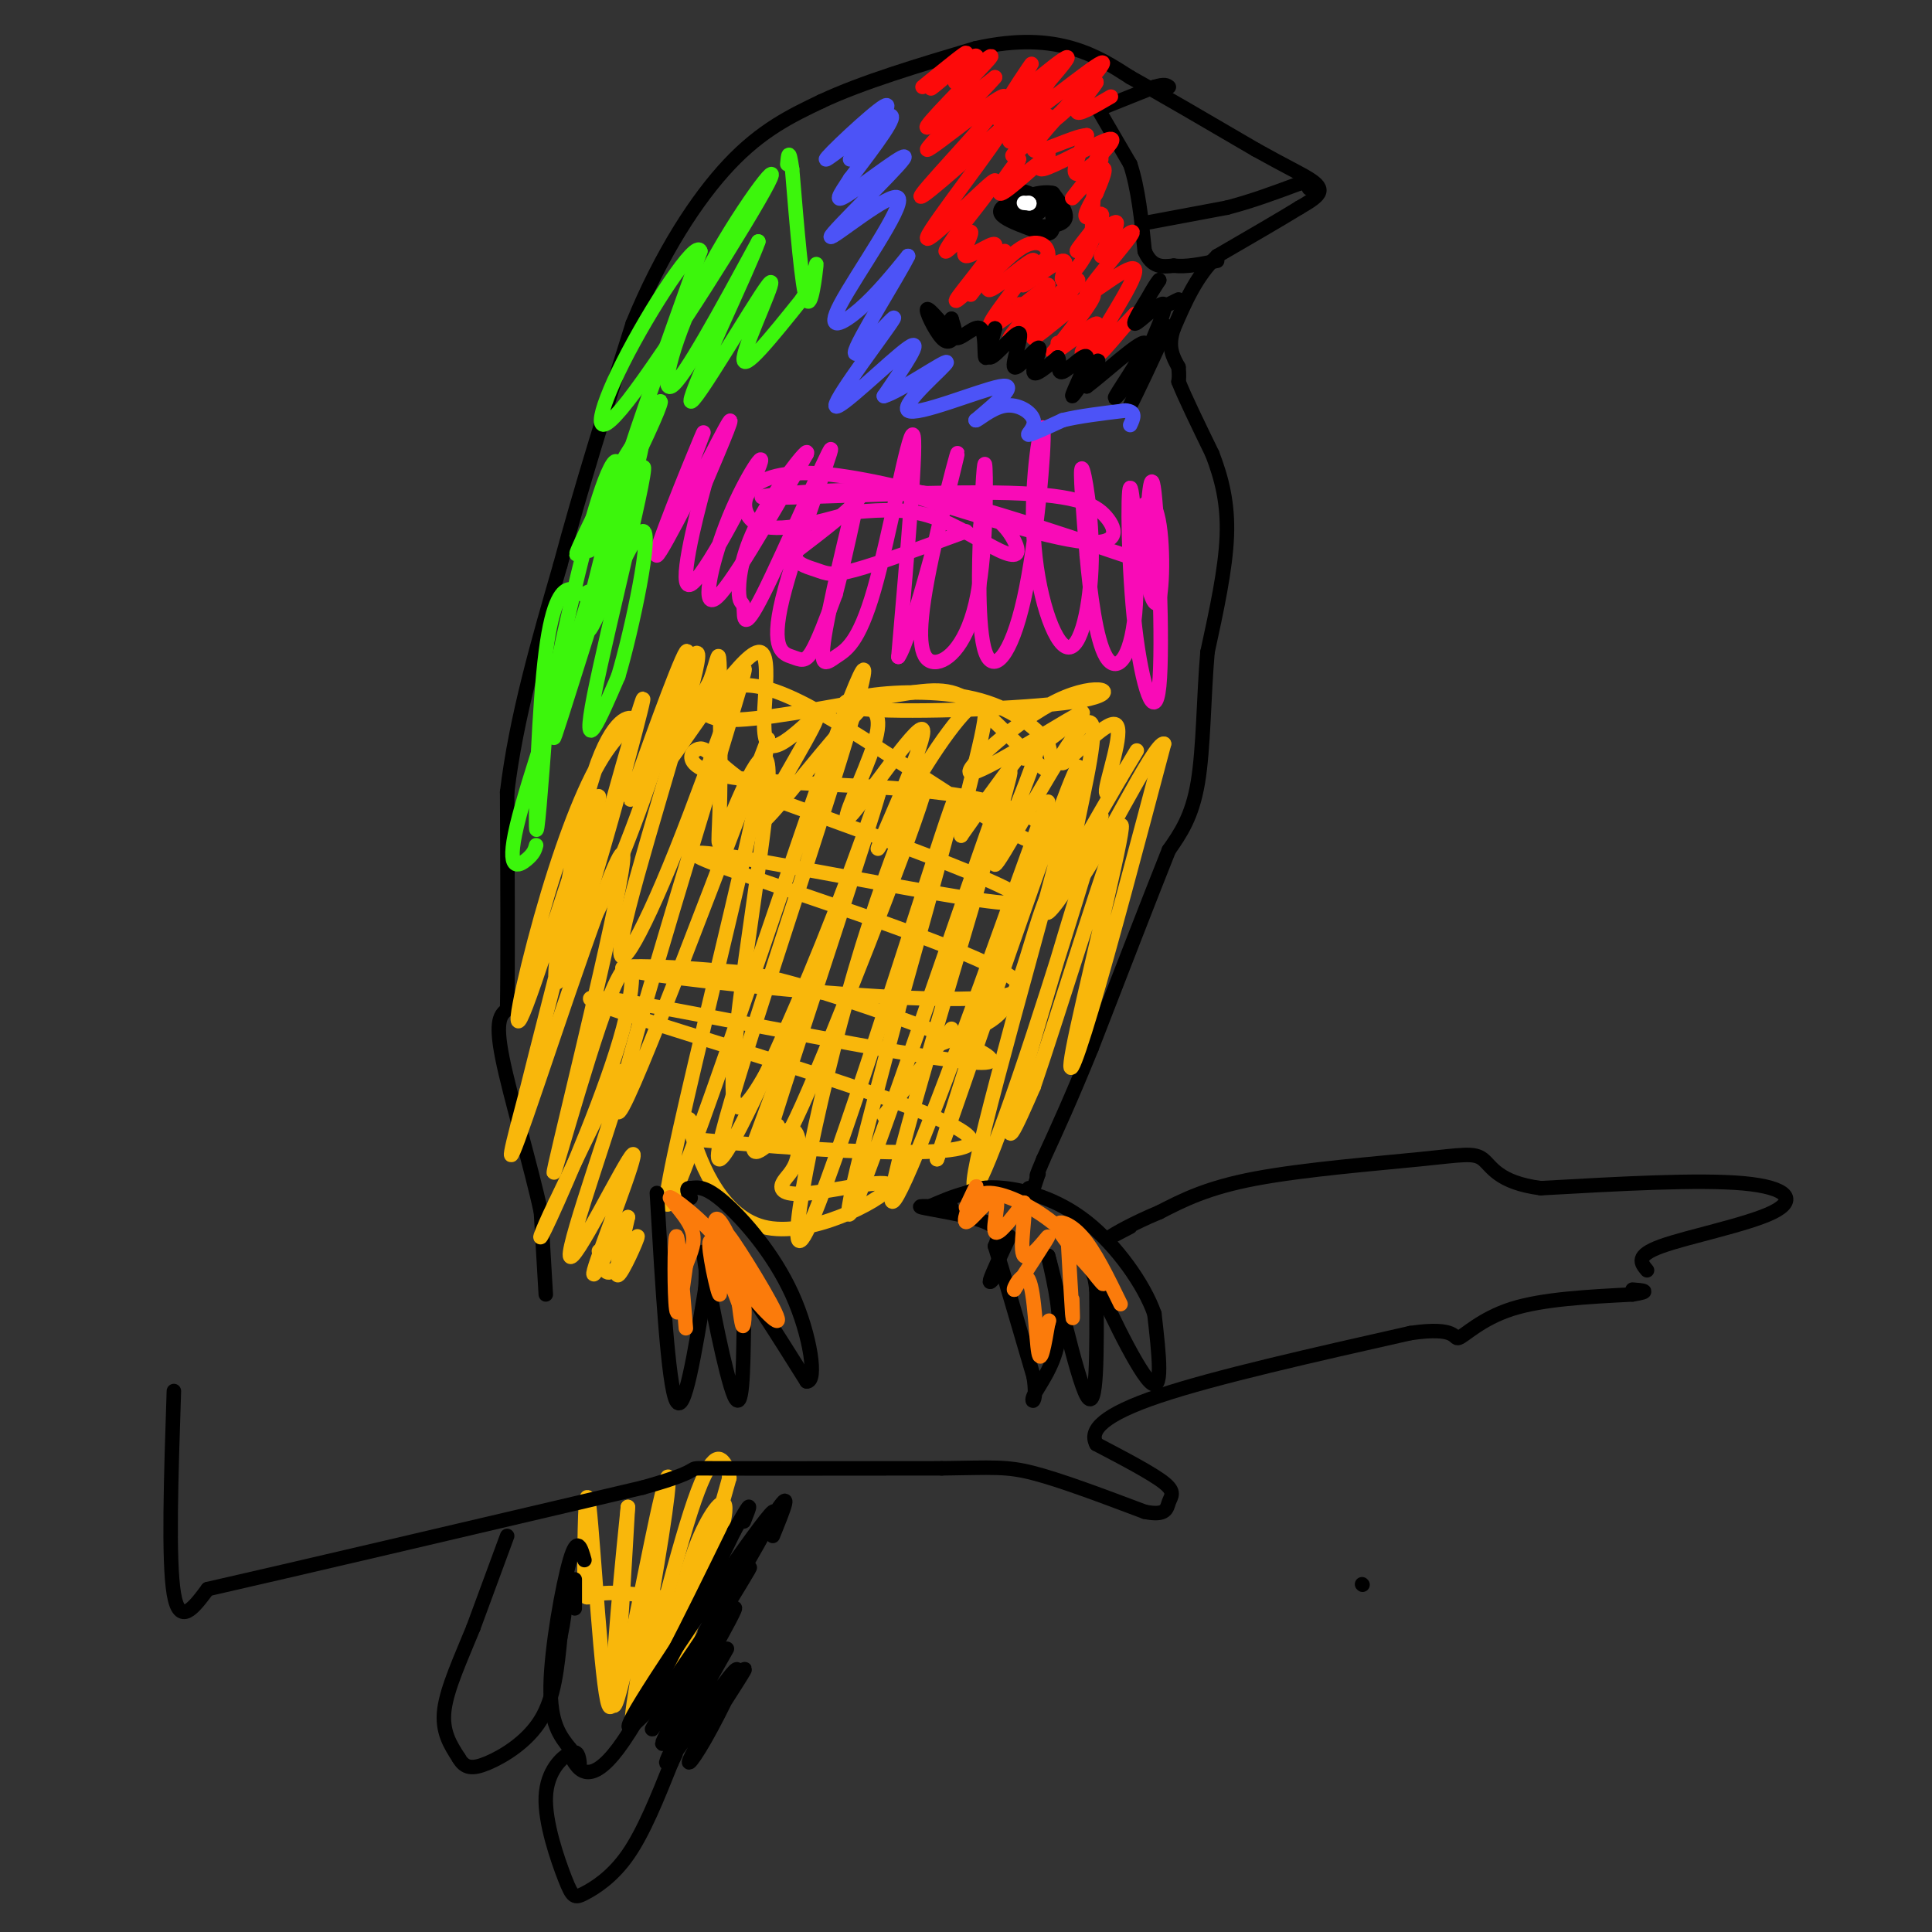 <svg viewBox='0 0 400 400' version='1.1' xmlns='http://www.w3.org/2000/svg' xmlns:xlink='http://www.w3.org/1999/xlink'><rect x="0" y="0" width="400" height="400" fill="#333333" stroke="none"/><g fill='none' stroke='#000000' stroke-width='3' stroke-linecap='round' stroke-linejoin='round'><path d='M113,268c0.000,0.000 -1.000,-17.000 -1,-17'/><path d='M112,251c-1.978,-9.311 -6.422,-24.089 -8,-32c-1.578,-7.911 -0.289,-8.956 1,-10'/><path d='M105,209c0.167,-9.167 0.083,-27.083 0,-45'/><path d='M105,164c1.833,-15.333 6.417,-31.167 11,-47'/><path d='M116,117c4.333,-16.167 9.667,-33.083 15,-50'/><path d='M131,67c5.933,-14.533 13.267,-25.867 20,-33c6.733,-7.133 12.867,-10.067 19,-13'/><path d='M170,21c8.500,-4.000 20.250,-7.500 32,-11'/><path d='M202,10c8.889,-1.978 15.111,-1.422 20,0c4.889,1.422 8.444,3.711 12,6'/><path d='M234,16c6.333,3.500 16.167,9.250 26,15'/><path d='M260,31c6.345,3.536 9.208,4.875 11,6c1.792,1.125 2.512,2.036 2,3c-0.512,0.964 -2.256,1.982 -4,3'/><path d='M269,43c-3.500,2.167 -10.250,6.083 -17,10'/><path d='M252,53c-4.333,4.167 -6.667,9.583 -9,15'/><path d='M243,68c-1.333,3.833 -0.167,5.917 1,8'/><path d='M244,76c0.167,1.833 0.083,2.417 0,3'/><path d='M244,79c1.167,3.000 4.083,9.000 7,15'/><path d='M251,94c1.933,5.044 3.267,10.156 3,17c-0.267,6.844 -2.133,15.422 -4,24'/><path d='M250,135c-0.800,9.111 -0.800,19.889 -2,27c-1.200,7.111 -3.600,10.556 -6,14'/><path d='M242,176c-3.667,9.167 -9.833,25.083 -16,41'/><path d='M226,217c-4.333,10.667 -7.167,16.833 -10,23'/><path d='M216,240c-1.833,4.333 -1.417,3.667 -1,3'/><path d='M215,243c-0.333,1.000 -0.667,2.000 -1,3'/><path d='M214,246c-0.333,0.500 -0.667,0.250 -1,0'/><path d='M209,256c-1.833,3.917 -3.667,7.833 -4,9c-0.333,1.167 0.833,-0.417 2,-2'/><path d='M227,22c0.000,0.000 7.000,12.000 7,12'/><path d='M234,34c1.667,5.000 2.333,11.500 3,18'/><path d='M237,52c1.500,3.500 3.750,3.250 6,3'/><path d='M243,55c2.500,0.333 5.750,-0.333 9,-1'/><path d='M229,22c0.000,0.000 10.000,-4.000 10,-4'/><path d='M239,18c2.167,-0.667 2.583,-0.333 3,0'/><path d='M238,46c0.000,0.000 16.000,-3.000 16,-3'/><path d='M254,43c5.167,-1.333 10.083,-3.167 15,-5'/><path d='M269,38c2.833,-0.667 2.417,0.167 2,1'/><path d='M213,40c-1.333,-0.500 -2.667,-1.000 -3,0c-0.333,1.000 0.333,3.500 1,6'/><path d='M211,46c2.244,1.200 7.356,1.200 9,0c1.644,-1.200 -0.178,-3.600 -2,-6'/><path d='M218,40c-2.202,-0.619 -6.708,0.833 -9,2c-2.292,1.167 -2.369,2.048 -1,3c1.369,0.952 4.185,1.976 7,3'/><path d='M215,48c1.798,0.607 2.792,0.625 3,-1c0.208,-1.625 -0.369,-4.893 -2,-6c-1.631,-1.107 -4.315,-0.054 -7,1'/><path d='M209,42c-0.298,1.603 2.456,5.110 4,5c1.544,-0.110 1.877,-3.837 1,-5c-0.877,-1.163 -2.965,0.239 -3,1c-0.035,0.761 1.982,0.880 4,1'/><path d='M215,44c0.667,-0.167 0.333,-1.083 0,-2'/></g>
<g fill='none' stroke='#FFFFFF' stroke-width='3' stroke-linecap='round' stroke-linejoin='round'><path d='M213,42c0.000,0.000 0.100,0.100 0.1,0.1'/><path d='M213.1,42.1c-0.167,0.000 -0.633,-0.050 -1.1,-0.1'/></g>
<g fill='none' stroke='#FD0A0A' stroke-width='3' stroke-linecap='round' stroke-linejoin='round'><path d='M191,18c4.689,-3.822 9.378,-7.644 9,-7c-0.378,0.644 -5.822,5.756 -7,7c-1.178,1.244 1.911,-1.378 5,-4'/><path d='M198,14c2.103,-1.525 4.862,-3.337 4,-2c-0.862,1.337 -5.344,5.822 -4,5c1.344,-0.822 8.516,-6.952 7,-5c-1.516,1.952 -11.719,11.986 -13,14c-1.281,2.014 6.359,-3.993 14,-10'/><path d='M206,16c-2.300,2.880 -15.049,15.081 -14,15c1.049,-0.081 15.898,-12.445 16,-11c0.102,1.445 -14.542,16.699 -17,20c-2.458,3.301 7.271,-5.349 17,-14'/><path d='M208,26c-1.833,3.798 -14.917,20.292 -16,23c-1.083,2.708 9.833,-8.369 13,-11c3.167,-2.631 -1.417,3.185 -6,9'/><path d='M199,47c-1.965,2.872 -3.877,5.552 -3,5c0.877,-0.552 4.542,-4.336 5,-4c0.458,0.336 -2.289,4.791 -1,5c1.289,0.209 6.616,-3.828 6,-2c-0.616,1.828 -7.176,9.522 -8,11c-0.824,1.478 4.088,-3.261 9,-8'/><path d='M207,54c0.212,0.718 -3.758,6.512 -2,6c1.758,-0.512 9.242,-7.330 9,-6c-0.242,1.330 -8.212,10.809 -9,13c-0.788,2.191 5.606,-2.904 12,-8'/><path d='M217,59c-0.463,1.727 -7.622,10.045 -8,11c-0.378,0.955 6.023,-5.454 10,-9c3.977,-3.546 5.530,-4.229 3,-1c-2.530,3.229 -9.143,10.369 -8,10c1.143,-0.369 10.041,-8.248 12,-9c1.959,-0.752 -3.020,5.624 -8,12'/><path d='M218,73c1.095,0.044 7.832,-5.844 9,-6c1.168,-0.156 -3.233,5.422 -3,6c0.233,0.578 5.101,-3.844 6,-4c0.899,-0.156 -2.172,3.956 -2,4c0.172,0.044 3.586,-3.978 7,-8'/><path d='M235,65c-1.708,1.742 -9.477,10.097 -9,8c0.477,-2.097 9.200,-14.644 9,-17c-0.200,-2.356 -9.323,5.481 -10,5c-0.677,-0.481 7.092,-9.280 9,-12c1.908,-2.720 -2.046,0.640 -6,4'/><path d='M228,53c0.332,-1.449 4.164,-7.071 3,-7c-1.164,0.071 -7.322,5.833 -8,6c-0.678,0.167 4.125,-5.263 5,-7c0.875,-1.737 -2.179,0.218 -3,0c-0.821,-0.218 0.589,-2.609 2,-5'/><path d='M227,40c1.021,-2.420 2.572,-5.969 1,-5c-1.572,0.969 -6.267,6.456 -6,6c0.267,-0.456 5.495,-6.853 6,-8c0.505,-1.147 -3.713,2.958 -5,3c-1.287,0.042 0.356,-3.979 2,-8'/><path d='M225,28c-2.727,0.096 -10.545,4.335 -11,3c-0.455,-1.335 6.455,-8.244 6,-8c-0.455,0.244 -8.273,7.641 -10,9c-1.727,1.359 2.636,-3.321 7,-8'/><path d='M217,24c-1.405,0.804 -8.418,6.815 -8,5c0.418,-1.815 8.267,-11.456 8,-12c-0.267,-0.544 -8.649,8.007 -10,8c-1.351,-0.007 4.328,-8.574 6,-11c1.672,-2.426 -0.664,1.287 -3,5'/><path d='M210,19c-1.955,2.338 -5.342,5.682 -2,3c3.342,-2.682 13.412,-11.390 13,-10c-0.412,1.390 -11.306,12.878 -10,13c1.306,0.122 14.813,-11.121 17,-12c2.187,-0.879 -6.947,8.606 -9,11c-2.053,2.394 2.973,-2.303 8,-7'/><path d='M227,17c0.044,0.378 -3.844,4.822 -4,6c-0.156,1.178 3.422,-0.911 7,-3'/><path d='M216,33c-4.435,3.470 -8.869,6.940 -9,6c-0.131,-0.940 4.042,-6.292 4,-6c-0.042,0.292 -4.298,6.226 -4,7c0.298,0.774 5.149,-3.613 10,-8'/><path d='M217,32c0.524,-0.155 -3.167,3.458 -1,3c2.167,-0.458 10.190,-4.988 13,-6c2.810,-1.012 0.405,1.494 -2,4'/><path d='M227,33c-0.500,3.500 -0.750,10.250 -1,17'/><path d='M226,50c-1.657,4.783 -5.300,8.241 -6,8c-0.700,-0.241 1.542,-4.180 0,-4c-1.542,0.180 -6.869,4.480 -8,5c-1.131,0.520 1.935,-2.740 5,-6'/><path d='M217,53c0.212,-1.930 -1.758,-3.754 -5,-2c-3.242,1.754 -7.758,7.088 -8,7c-0.242,-0.088 3.788,-5.596 4,-6c0.212,-0.404 -3.394,4.298 -7,9'/><path d='M211,63c0.000,0.000 6.000,0.000 6,0'/><path d='M219,71c0.000,0.000 2.000,0.000 2,0'/></g>
<g fill='none' stroke='#000000' stroke-width='3' stroke-linecap='round' stroke-linejoin='round'><path d='M198,69c-0.780,1.268 -1.560,2.536 -3,1c-1.440,-1.536 -3.542,-5.875 -3,-6c0.542,-0.125 3.726,3.964 5,5c1.274,1.036 0.637,-0.982 0,-3'/><path d='M197,66c-0.067,0.678 -0.234,3.872 1,4c1.234,0.128 3.871,-2.812 5,-2c1.129,0.812 0.751,5.375 1,6c0.249,0.625 1.124,-2.687 2,-6'/><path d='M206,68c-0.322,0.872 -2.125,6.052 -1,6c1.125,-0.052 5.180,-5.334 6,-5c0.820,0.334 -1.595,6.285 -1,7c0.595,0.715 4.199,-3.808 5,-4c0.801,-0.192 -1.200,3.945 -1,5c0.200,1.055 2.600,-0.973 5,-3'/><path d='M219,74c0.625,0.562 -0.313,3.465 1,3c1.313,-0.465 4.878,-4.300 5,-3c0.122,1.300 -3.198,7.735 -3,8c0.198,0.265 3.914,-5.638 5,-7c1.086,-1.362 -0.457,1.819 -2,5'/><path d='M225,80c2.845,-2.012 10.958,-9.542 12,-9c1.042,0.542 -4.988,9.155 -6,11c-1.012,1.845 2.994,-3.077 7,-8'/><path d='M238,74c-0.274,1.952 -4.458,10.833 -4,10c0.458,-0.833 5.560,-11.381 7,-15c1.440,-3.619 -0.780,-0.310 -3,3'/><path d='M238,72c0.631,-1.917 3.708,-8.208 3,-9c-0.708,-0.792 -5.202,3.917 -6,4c-0.798,0.083 2.101,-4.458 5,-9'/><path d='M240,58c-0.200,0.022 -3.200,4.578 -3,6c0.200,1.422 3.600,-0.289 7,-2'/></g>
<g fill='none' stroke='#F9B70B' stroke-width='3' stroke-linecap='round' stroke-linejoin='round'><path d='M124,259c0.571,2.792 1.143,5.583 3,4c1.857,-1.583 5.000,-7.542 5,-7c0.000,0.542 -3.143,7.583 -4,8c-0.857,0.417 0.571,-5.792 2,-12'/><path d='M130,252c-2.032,2.613 -8.111,15.145 -7,11c1.111,-4.145 9.411,-24.967 8,-24c-1.411,0.967 -12.534,23.722 -13,21c-0.466,-2.722 9.724,-30.921 11,-37c1.276,-6.079 -6.362,9.960 -14,26'/><path d='M115,249c-3.281,6.731 -4.484,10.560 -1,3c3.484,-7.560 11.654,-26.508 15,-39c3.346,-12.492 1.869,-18.527 -3,-6c-4.869,12.527 -13.130,43.615 -11,34c2.130,-9.615 14.650,-59.935 14,-64c-0.650,-4.065 -14.472,38.124 -20,54c-5.528,15.876 -2.764,5.438 0,-5'/><path d='M109,226c4.314,-17.363 15.100,-58.270 15,-61c-0.100,-2.730 -11.084,32.718 -15,43c-3.916,10.282 -0.762,-4.603 3,-18c3.762,-13.397 8.132,-25.308 12,-32c3.868,-6.692 7.233,-8.165 7,-9c-0.233,-0.835 -4.063,-1.033 -8,11c-3.937,12.033 -7.982,36.295 -8,42c-0.018,5.705 3.991,-7.148 8,-20'/><path d='M123,182c4.373,-14.424 11.305,-40.484 10,-37c-1.305,3.484 -10.847,36.514 -12,45c-1.153,8.486 6.083,-7.571 12,-24c5.917,-16.429 10.516,-33.231 9,-31c-1.516,2.231 -9.147,23.495 -11,29c-1.853,5.505 2.074,-4.747 6,-15'/><path d='M137,149c3.511,-7.880 9.287,-20.079 7,-10c-2.287,10.079 -12.638,42.435 -15,54c-2.362,11.565 3.264,2.337 11,-17c7.736,-19.337 17.583,-48.783 13,-33c-4.583,15.783 -23.595,76.795 -25,86c-1.405,9.205 14.798,-33.398 31,-76'/><path d='M159,153c-1.715,14.891 -21.501,90.118 -21,96c0.501,5.882 21.289,-57.581 32,-88c10.711,-30.419 11.345,-27.793 4,-4c-7.345,23.793 -22.670,68.752 -25,80c-2.330,11.248 8.334,-11.215 16,-29c7.666,-17.785 12.333,-30.893 17,-44'/><path d='M182,164c-1.878,7.043 -15.072,46.649 -20,62c-4.928,15.351 -1.591,6.447 -1,7c0.591,0.553 -1.566,10.563 5,-4c6.566,-14.563 21.853,-53.698 25,-64c3.147,-10.302 -5.847,8.228 -14,36c-8.153,27.772 -15.464,64.785 -10,54c5.464,-10.785 23.704,-69.367 29,-85c5.296,-15.633 -2.352,11.684 -10,39'/><path d='M186,209c-5.608,21.151 -14.628,54.528 -8,38c6.628,-16.528 28.903,-82.962 31,-87c2.097,-4.038 -15.984,54.320 -22,77c-6.016,22.680 0.034,9.683 9,-14c8.966,-23.683 20.847,-58.052 21,-57c0.153,1.052 -11.424,37.526 -23,74'/><path d='M194,240c4.183,-11.252 26.141,-76.381 29,-81c2.859,-4.619 -13.380,51.270 -19,74c-5.620,22.730 -0.620,12.299 7,-10c7.620,-22.299 17.859,-56.465 17,-54c-0.859,2.465 -12.817,41.561 -17,57c-4.183,15.439 -0.592,7.219 3,-1'/><path d='M214,225c5.086,-14.818 16.301,-51.364 18,-54c1.699,-2.636 -6.120,28.636 -9,42c-2.880,13.364 -0.823,8.818 3,-4c3.823,-12.818 9.411,-33.909 15,-55'/><path d='M241,154c-1.843,-0.881 -13.951,24.416 -18,29c-4.049,4.584 -0.041,-11.545 2,-22c2.041,-10.455 2.114,-15.235 -3,-8c-5.114,7.235 -15.415,26.486 -16,26c-0.585,-0.486 8.547,-20.710 9,-25c0.453,-4.290 -7.774,7.355 -16,19'/><path d='M199,173c-0.835,-3.211 5.076,-20.739 5,-26c-0.076,-5.261 -6.140,1.744 -12,11c-5.860,9.256 -11.518,20.762 -10,17c1.518,-3.762 10.211,-22.792 9,-24c-1.211,-1.208 -12.326,15.405 -15,18c-2.674,2.595 3.093,-8.830 5,-15c1.907,-6.170 -0.047,-7.085 -2,-8'/><path d='M179,146c-5.910,5.666 -19.684,23.830 -21,24c-1.316,0.170 9.827,-17.653 11,-21c1.173,-3.347 -7.624,7.783 -10,5c-2.376,-2.783 1.668,-19.480 -2,-19c-3.668,0.480 -15.048,18.137 -18,22c-2.952,3.863 2.524,-6.069 8,-16'/><path d='M147,141c1.674,-4.540 1.861,-7.889 2,-2c0.139,5.889 0.232,21.015 0,29c-0.232,7.985 -0.789,8.827 2,2c2.789,-6.827 8.923,-21.325 8,-7c-0.923,14.325 -8.902,57.472 -7,65c1.902,7.528 13.686,-20.563 16,-25c2.314,-4.437 -4.843,14.782 -12,34'/><path d='M156,237c-0.442,4.283 4.454,-2.008 7,-3c2.546,-0.992 2.742,3.315 2,6c-0.742,2.685 -2.422,3.747 -3,5c-0.578,1.253 -0.053,2.698 6,2c6.053,-0.698 17.633,-3.538 16,-1c-1.633,2.538 -16.478,10.452 -26,8c-9.522,-2.452 -13.721,-15.272 -15,-20c-1.279,-4.728 0.360,-1.364 2,2'/><path d='M145,236c16.673,1.654 57.354,4.790 56,0c-1.354,-4.790 -44.744,-17.507 -65,-24c-20.256,-6.493 -17.378,-6.761 3,-3c20.378,3.761 58.256,11.551 65,11c6.744,-0.551 -17.644,-9.443 -32,-14c-14.356,-4.557 -18.678,-4.778 -23,-5'/><path d='M149,201c-12.175,-1.168 -31.113,-1.589 -12,1c19.113,2.589 76.278,8.189 74,2c-2.278,-6.189 -63.998,-24.166 -67,-27c-3.002,-2.834 52.714,9.476 65,10c12.286,0.524 -18.857,-10.738 -50,-22'/><path d='M159,165c-10.552,-6.018 -11.932,-10.063 -14,-10c-2.068,0.063 -4.822,4.235 7,6c11.822,1.765 38.222,1.124 53,5c14.778,3.876 17.933,12.270 8,8c-9.933,-4.270 -32.954,-21.204 -46,-28c-13.046,-6.796 -16.116,-3.456 -18,-2c-1.884,1.456 -2.580,1.027 -3,2c-0.420,0.973 -0.563,3.349 7,3c7.563,-0.349 22.831,-3.424 32,-5c9.169,-1.576 12.238,-1.655 17,2c4.762,3.655 11.218,11.044 14,13c2.782,1.956 1.891,-1.522 1,-5'/><path d='M217,154c-1.769,-2.700 -6.692,-6.949 -14,-9c-7.308,-2.051 -17.002,-1.905 -23,-1c-5.998,0.905 -8.302,2.569 2,3c10.302,0.431 33.208,-0.371 42,-2c8.792,-1.629 3.470,-4.086 -5,0c-8.470,4.086 -20.088,14.716 -18,15c2.088,0.284 17.882,-9.776 22,-12c4.118,-2.224 -3.441,3.388 -11,9'/><path d='M212,157c1.167,-1.167 9.584,-8.585 11,-8c1.416,0.585 -4.170,9.173 -3,9c1.170,-0.173 9.097,-9.108 11,-8c1.903,1.108 -2.218,12.260 -2,14c0.218,1.740 4.777,-5.931 6,-8c1.223,-2.069 -0.888,1.466 -3,5'/><path d='M232,161c-4.282,7.346 -13.489,23.210 -15,27c-1.511,3.790 4.672,-4.493 6,-8c1.328,-3.507 -2.201,-2.239 -5,3c-2.799,5.239 -4.869,14.449 -7,20c-2.131,5.551 -4.323,7.443 -7,9c-2.677,1.557 -5.838,2.778 -9,4'/><path d='M197,213c0.000,0.000 -14.000,18.000 -14,18'/><path d='M139,331c-5.995,-0.786 -11.990,-1.573 -15,-1c-3.010,0.573 -3.033,2.504 -3,-4c0.033,-6.504 0.124,-21.443 1,-14c0.876,7.443 2.536,37.270 4,41c1.464,3.730 2.732,-18.635 4,-41'/><path d='M130,312c-0.553,5.163 -3.934,38.571 -3,41c0.934,2.429 6.184,-26.121 9,-39c2.816,-12.879 3.199,-10.086 1,4c-2.199,14.086 -6.981,39.466 -6,38c0.981,-1.466 7.726,-29.779 12,-43c4.274,-13.221 6.078,-11.349 7,-10c0.922,1.349 0.961,2.174 1,3'/><path d='M151,306c-2.718,10.009 -10.015,33.532 -13,40c-2.985,6.468 -1.660,-4.121 2,-12c3.660,-7.879 9.656,-13.050 9,-12c-0.656,1.050 -7.963,8.321 -11,13c-3.037,4.679 -1.806,6.768 -1,9c0.806,2.232 1.185,4.609 4,-2c2.815,-6.609 8.066,-22.202 9,-28c0.934,-5.798 -2.447,-1.799 -5,4c-2.553,5.799 -4.276,13.400 -6,21'/><path d='M139,339c-1.000,4.167 -0.500,4.083 0,4'/></g>
<g fill='none' stroke='#000000' stroke-width='3' stroke-linecap='round' stroke-linejoin='round'><path d='M282,328c0.000,0.000 0.100,0.100 0.1,0.1'/><path d='M105,318c0.000,0.000 -7.000,19.000 -7,19'/><path d='M98,337c-2.556,6.289 -5.444,12.511 -6,17c-0.556,4.489 1.222,7.244 3,10'/><path d='M95,364c1.214,2.107 2.750,2.375 6,1c3.250,-1.375 8.214,-4.393 11,-9c2.786,-4.607 3.393,-10.804 4,-17'/><path d='M116,339c0.833,-4.000 0.917,-5.500 1,-7'/><path d='M119,333c0.000,0.000 0.000,-6.000 0,-6'/><path d='M121,323c-0.733,-2.600 -1.467,-5.200 -3,0c-1.533,5.200 -3.867,18.200 -4,26c-0.133,7.800 1.933,10.400 4,13'/><path d='M118,362c0.595,2.333 0.083,1.667 1,3c0.917,1.333 3.262,4.667 9,-3c5.738,-7.667 14.869,-26.333 24,-45'/><path d='M152,317c4.333,-7.833 3.167,-4.917 2,-2'/><path d='M160,318c2.233,-5.480 4.466,-10.960 0,-4c-4.466,6.960 -15.630,26.360 -14,24c1.630,-2.360 16.054,-26.482 14,-25c-2.054,1.482 -20.587,28.566 -27,39c-6.413,10.434 -0.707,4.217 5,-2'/><path d='M138,350c6.181,-8.502 19.134,-28.756 17,-25c-2.134,3.756 -19.356,31.522 -20,33c-0.644,1.478 15.288,-23.333 17,-25c1.712,-1.667 -10.797,19.809 -14,26c-3.203,6.191 2.898,-2.905 9,-12'/><path d='M147,347c2.761,-4.173 5.163,-8.604 2,-3c-3.163,5.604 -11.891,21.243 -11,21c0.891,-0.243 11.402,-16.369 14,-19c2.598,-2.631 -2.716,8.233 -6,14c-3.284,5.767 -4.538,6.437 -2,2c2.538,-4.437 8.868,-13.982 10,-16c1.132,-2.018 -2.934,3.491 -7,9'/><path d='M147,355c-0.833,1.167 0.583,-0.417 2,-2'/><path d='M120,365c-0.175,-1.382 -0.350,-2.764 -2,-2c-1.650,0.764 -4.776,3.674 -5,9c-0.224,5.326 2.456,13.067 4,17c1.544,3.933 1.954,4.059 4,3c2.046,-1.059 5.727,-3.303 9,-8c3.273,-4.697 6.136,-11.849 9,-19'/><path d='M139,365c1.500,-3.167 0.750,-1.583 0,0'/><path d='M36,288c-0.583,17.583 -1.167,35.167 0,42c1.167,6.833 4.083,2.917 7,-1'/><path d='M43,329c16.167,-3.667 53.083,-12.333 90,-21'/><path d='M133,308c14.978,-4.156 7.422,-4.044 14,-4c6.578,0.044 27.289,0.022 48,0'/><path d='M195,304c10.667,-0.133 13.333,-0.467 19,1c5.667,1.467 14.333,4.733 23,8'/><path d='M237,313c4.583,0.929 4.542,-0.750 5,-2c0.458,-1.250 1.417,-2.071 -1,-4c-2.417,-1.929 -8.208,-4.964 -14,-8'/><path d='M227,299c-1.600,-2.889 1.400,-6.111 13,-10c11.600,-3.889 31.800,-8.444 52,-13'/><path d='M292,276c9.952,-1.464 8.833,1.375 10,1c1.167,-0.375 4.619,-3.964 11,-6c6.381,-2.036 15.690,-2.518 25,-3'/><path d='M338,268c4.167,-0.667 2.083,-0.833 0,-1'/><path d='M341,263c-1.262,-1.506 -2.524,-3.012 3,-5c5.524,-1.988 17.833,-4.458 23,-7c5.167,-2.542 3.190,-5.155 -6,-6c-9.190,-0.845 -25.595,0.077 -42,1'/><path d='M319,246c-8.906,-1.163 -10.171,-4.569 -12,-6c-1.829,-1.431 -4.223,-0.885 -13,0c-8.777,0.885 -23.936,2.110 -34,4c-10.064,1.890 -15.032,4.445 -20,7'/><path d='M240,251c-5.511,2.289 -9.289,4.511 -10,5c-0.711,0.489 1.644,-0.756 4,-2'/><path d='M197,250c-3.933,-0.222 -7.867,-0.444 -6,0c1.867,0.444 9.533,1.556 13,3c3.467,1.444 2.733,3.222 2,5'/><path d='M206,258c1.667,5.333 4.833,16.167 8,27'/><path d='M214,285c0.917,5.524 -0.792,5.833 0,4c0.792,-1.833 4.083,-5.810 5,-11c0.917,-5.190 -0.542,-11.595 -2,-18'/><path d='M217,260c1.378,4.622 5.822,25.178 8,29c2.178,3.822 2.089,-9.089 2,-22'/><path d='M227,267c-0.619,-5.845 -3.167,-9.458 -1,-4c2.167,5.458 9.048,19.988 12,23c2.952,3.012 1.976,-5.494 1,-14'/><path d='M239,272c-2.095,-6.036 -7.833,-14.125 -14,-19c-6.167,-4.875 -12.762,-6.536 -17,-7c-4.238,-0.464 -6.119,0.268 -8,1'/><path d='M200,247c-2.667,0.667 -5.333,1.833 -8,3'/><path d='M136,247c1.167,19.833 2.333,39.667 4,43c1.667,3.333 3.833,-9.833 6,-23'/><path d='M146,267c0.595,-6.464 -0.917,-11.125 0,-5c0.917,6.125 4.262,23.036 6,27c1.738,3.964 1.869,-5.018 2,-14'/><path d='M154,275c-0.533,-5.333 -2.867,-11.667 -1,-10c1.867,1.667 7.933,11.333 14,21'/><path d='M167,286c2.238,0.274 0.833,-9.542 -3,-18c-3.833,-8.458 -10.095,-15.560 -14,-19c-3.905,-3.440 -5.452,-3.220 -7,-3'/><path d='M143,246c-1.167,-0.167 -0.583,0.917 0,2'/></g>
<g fill='none' stroke='#FB7B0B' stroke-width='3' stroke-linecap='round' stroke-linejoin='round'><path d='M200,250c1.263,-2.700 2.526,-5.400 2,-4c-0.526,1.400 -2.842,6.901 -2,7c0.842,0.099 4.842,-5.204 6,-5c1.158,0.204 -0.526,5.915 0,7c0.526,1.085 3.263,-2.458 6,-6'/><path d='M212,249c0.548,1.929 -1.083,9.750 0,11c1.083,1.250 4.881,-4.071 5,-4c0.119,0.071 -3.440,5.536 -7,11'/><path d='M210,267c-0.500,0.286 1.750,-4.500 3,-2c1.250,2.500 1.500,12.286 2,15c0.500,2.714 1.250,-1.643 2,-6'/><path d='M217,274c0.333,-1.000 0.167,-0.500 0,0'/><path d='M222,269c0.083,2.667 0.167,5.333 0,3c-0.167,-2.333 -0.583,-9.667 -1,-17'/><path d='M232,270c-2.667,-5.489 -5.333,-10.978 -8,-14c-2.667,-3.022 -5.333,-3.578 -5,-2c0.333,1.578 3.667,5.289 7,9'/><path d='M226,263c1.874,2.384 3.059,3.845 2,2c-1.059,-1.845 -4.362,-6.997 -9,-11c-4.638,-4.003 -10.611,-6.858 -14,-7c-3.389,-0.142 -4.195,2.429 -5,5'/><path d='M142,275c-0.800,-9.889 -1.600,-19.778 -2,-19c-0.400,0.778 -0.400,12.222 0,15c0.400,2.778 1.200,-3.111 2,-9'/><path d='M142,262c0.960,-2.709 2.359,-4.980 1,-8c-1.359,-3.020 -5.478,-6.789 -4,-6c1.478,0.789 8.552,6.135 12,12c3.448,5.865 3.271,12.247 3,14c-0.271,1.753 -0.635,-1.124 -1,-4'/><path d='M153,270c-1.670,-4.501 -5.344,-13.753 -6,-13c-0.656,0.753 1.708,11.510 2,11c0.292,-0.510 -1.488,-12.289 -1,-15c0.488,-2.711 3.244,3.644 6,10'/><path d='M154,263c-0.494,-1.199 -4.730,-9.198 -3,-7c1.730,2.198 9.427,14.592 10,17c0.573,2.408 -5.979,-5.169 -8,-8c-2.021,-2.831 0.490,-0.915 3,1'/></g>
<g fill='none' stroke='#F90BB7' stroke-width='3' stroke-linecap='round' stroke-linejoin='round'><path d='M140,104c3.571,-9.048 7.143,-18.095 5,-13c-2.143,5.095 -10.000,24.333 -9,24c1.000,-0.333 10.857,-20.238 14,-26c3.143,-5.762 -0.429,2.619 -4,11'/><path d='M146,100c-2.216,7.979 -5.757,22.425 -3,21c2.757,-1.425 11.811,-18.722 14,-24c2.189,-5.278 -2.488,1.464 -6,10c-3.512,8.536 -5.861,18.868 -3,17c2.861,-1.868 10.930,-15.934 19,-30'/><path d='M167,94c0.936,-2.362 -6.226,6.732 -10,14c-3.774,7.268 -4.162,12.710 -4,15c0.162,2.290 0.872,1.429 1,3c0.128,1.571 -0.326,5.575 4,-3c4.326,-8.575 13.433,-29.729 14,-30c0.567,-0.271 -7.405,20.340 -10,31c-2.595,10.660 0.186,11.370 2,12c1.814,0.630 2.661,1.180 4,-1c1.339,-2.180 3.169,-7.090 5,-12'/><path d='M173,123c2.338,-8.775 5.684,-24.713 5,-23c-0.684,1.713 -5.399,21.078 -7,30c-1.601,8.922 -0.089,7.402 2,6c2.089,-1.402 4.755,-2.685 8,-14c3.245,-11.315 7.070,-32.661 8,-32c0.930,0.661 -1.035,23.331 -3,46'/><path d='M186,136c2.598,-3.394 10.592,-34.877 12,-41c1.408,-6.123 -3.769,13.116 -6,25c-2.231,11.884 -1.516,16.412 1,17c2.516,0.588 6.831,-2.765 9,-12c2.169,-9.235 2.191,-24.353 2,-28c-0.191,-3.647 -0.596,4.176 -1,12'/><path d='M203,109c-0.334,7.779 -0.667,21.225 1,26c1.667,4.775 5.336,0.879 8,-11c2.664,-11.879 4.324,-31.742 4,-35c-0.324,-3.258 -2.631,10.088 -2,22c0.631,11.912 4.200,22.389 7,23c2.800,0.611 4.831,-8.643 5,-18c0.169,-9.357 -1.523,-18.816 -2,-19c-0.477,-0.184 0.262,8.908 1,18'/><path d='M225,115c0.682,7.565 1.887,17.478 4,21c2.113,3.522 5.135,0.652 6,-9c0.865,-9.652 -0.426,-26.086 -1,-26c-0.574,0.086 -0.432,16.693 1,29c1.432,12.307 4.155,20.313 5,12c0.845,-8.313 -0.187,-32.947 -1,-40c-0.813,-7.053 -1.406,3.473 -2,14'/><path d='M237,116c0.318,5.220 2.112,11.269 3,8c0.888,-3.269 0.871,-15.856 -1,-19c-1.871,-3.144 -5.595,3.155 -5,7c0.595,3.845 5.510,5.237 -7,1c-12.510,-4.237 -42.445,-14.102 -58,-15c-15.555,-0.898 -16.730,7.172 -13,10c3.730,2.828 12.365,0.414 21,-2'/><path d='M177,106c6.103,-0.495 10.860,-0.732 16,1c5.140,1.732 10.662,5.434 14,7c3.338,1.566 4.491,0.995 3,-2c-1.491,-2.995 -5.624,-8.413 -19,-10c-13.376,-1.587 -35.993,0.659 -33,1c2.993,0.341 31.596,-1.222 48,-1c16.404,0.222 20.608,2.231 23,5c2.392,2.769 2.971,6.299 -6,5c-8.971,-1.299 -27.492,-7.427 -36,-10c-8.508,-2.573 -7.002,-1.592 -9,1c-1.998,2.592 -7.499,6.796 -13,11'/><path d='M165,114c-1.310,2.512 1.917,3.292 4,4c2.083,0.708 3.024,1.345 8,0c4.976,-1.345 13.988,-4.673 23,-8'/></g>
<g fill='none' stroke='#3CF60C' stroke-width='3' stroke-linecap='round' stroke-linejoin='round'><path d='M111,175c-0.236,0.870 -0.473,1.740 -2,3c-1.527,1.260 -4.345,2.911 -2,-7c2.345,-9.911 9.853,-31.383 13,-41c3.147,-9.617 1.935,-7.378 1,-7c-0.935,0.378 -1.591,-1.105 -3,-1c-1.409,0.105 -3.572,1.797 -5,13c-1.428,11.203 -2.122,31.915 -2,36c0.122,4.085 1.061,-8.458 2,-21'/><path d='M113,150c2.410,-13.265 7.434,-35.927 11,-47c3.566,-11.073 5.674,-10.555 2,6c-3.674,16.555 -13.129,49.149 -11,43c2.129,-6.149 15.842,-51.040 18,-55c2.158,-3.960 -7.241,33.011 -10,47c-2.759,13.989 1.120,4.994 5,-4'/><path d='M128,140c2.815,-9.366 7.351,-30.780 5,-30c-2.351,0.780 -11.589,23.756 -11,20c0.589,-3.756 11.005,-34.242 11,-39c-0.005,-4.758 -10.430,16.212 -13,22c-2.570,5.788 2.715,-3.606 8,-13'/><path d='M128,100c2.932,-5.511 6.262,-12.788 4,-8c-2.262,4.788 -10.117,21.642 -10,22c0.117,0.358 8.207,-15.780 12,-24c3.793,-8.220 3.291,-8.521 1,-4c-2.291,4.521 -6.369,13.863 -5,9c1.369,-4.863 8.184,-23.932 15,-43'/><path d='M145,52c-0.848,-2.709 -10.469,12.017 -16,23c-5.531,10.983 -6.974,18.222 1,8c7.974,-10.222 25.364,-37.905 29,-45c3.636,-7.095 -6.483,6.397 -13,19c-6.517,12.603 -9.434,24.315 -7,23c2.434,-1.315 10.217,-15.658 18,-30'/><path d='M157,50c-1.474,4.565 -14.158,30.976 -14,33c0.158,2.024 13.158,-20.340 16,-24c2.842,-3.660 -4.474,11.383 -5,15c-0.526,3.617 5.737,-4.191 12,-12'/><path d='M166,62c2.619,-4.179 3.167,-8.625 3,-7c-0.167,1.625 -1.048,9.321 -2,7c-0.952,-2.321 -1.976,-14.661 -3,-27'/><path d='M164,35c-0.667,-4.667 -0.833,-2.833 -1,-1'/></g>
<g fill='none' stroke='#4C53F7' stroke-width='3' stroke-linecap='round' stroke-linejoin='round'><path d='M176,33c4.750,-6.238 9.500,-12.476 7,-11c-2.500,1.476 -12.250,10.667 -12,11c0.250,0.333 10.500,-8.190 13,-9c2.500,-0.810 -2.750,6.095 -8,13'/><path d='M176,37c-2.225,3.435 -3.787,5.523 0,3c3.787,-2.523 12.921,-9.657 11,-7c-1.921,2.657 -14.899,15.104 -15,16c-0.101,0.896 12.674,-9.760 14,-8c1.326,1.760 -8.797,15.935 -12,22c-3.203,6.065 0.513,4.018 4,1c3.487,-3.018 6.743,-7.009 10,-11'/><path d='M188,53c-1.693,3.605 -10.926,18.118 -11,20c-0.074,1.882 9.011,-8.867 8,-7c-1.011,1.867 -12.118,16.349 -12,18c0.118,1.651 11.462,-9.528 15,-12c3.538,-2.472 -0.731,3.764 -5,10'/><path d='M183,82c2.974,-0.746 12.911,-7.612 13,-7c0.089,0.612 -9.668,8.703 -8,10c1.668,1.297 14.762,-4.201 19,-5c4.238,-0.799 -0.381,3.100 -5,7'/><path d='M202,87c0.183,0.279 3.142,-2.523 6,-3c2.858,-0.477 5.616,1.372 6,3c0.384,1.628 -1.604,3.037 -1,3c0.604,-0.037 3.802,-1.518 7,-3'/><path d='M220,87c3.333,-0.833 8.167,-1.417 13,-2'/><path d='M233,85c2.333,0.167 1.667,1.583 1,3'/></g>
</svg>